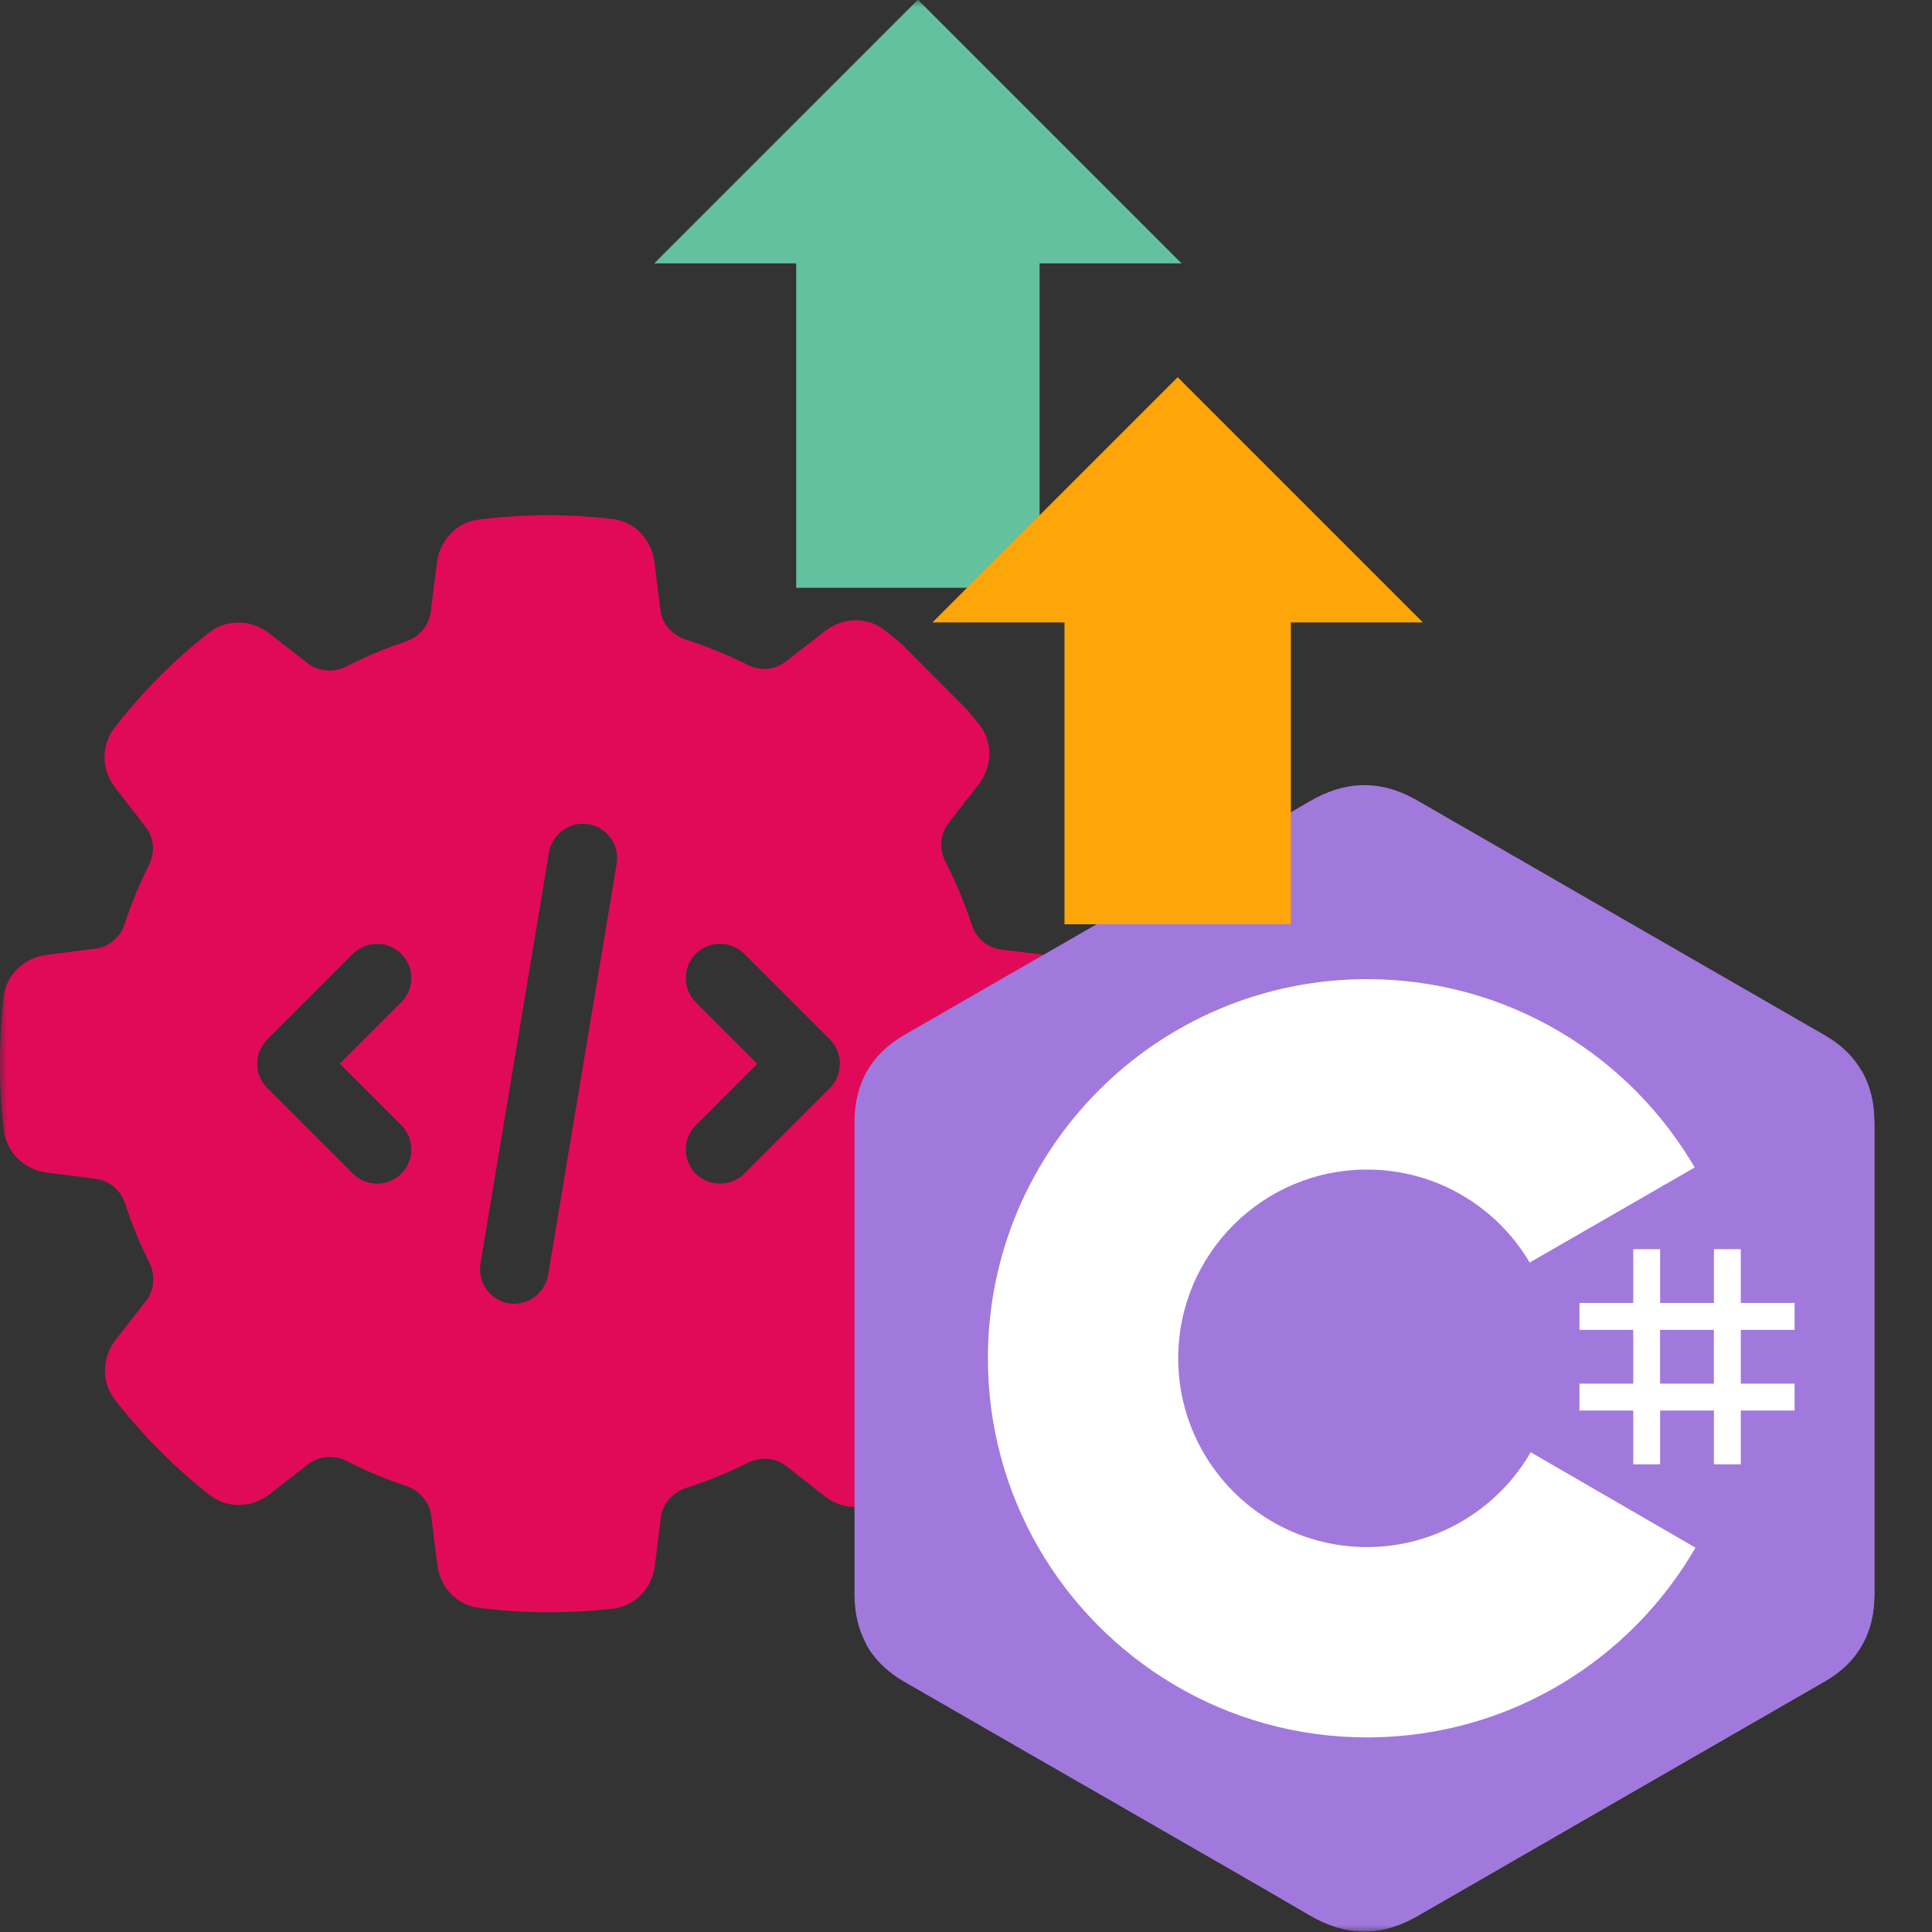 <svg width="138" height="138" viewBox="0 0 138 138" fill="none" xmlns="http://www.w3.org/2000/svg">
<rect x="0" y="0" width="138" height="138" fill="#333333" stroke="none"/>
<g clip-path="url(#clip0_303_970)">
<mask id="mask0_303_970" style="mask-type:luminance" maskUnits="userSpaceOnUse" x="0" y="0" width="138" height="138">
<path d="M138 0H0V138H138V0Z" fill="white"/>
</mask>
<g mask="url(#mask0_303_970)">
<g style="mix-blend-mode:multiply">
<path d="M46.743 40.137C46.544 38.545 45.35 37.26 43.758 37.076C42.259 36.892 40.728 36.8 39.182 36.8C37.483 36.8 35.8 36.907 34.162 37.122C32.586 37.321 31.407 38.606 31.208 40.183L30.764 43.718C30.642 44.698 29.938 45.494 29.004 45.815C27.535 46.305 26.096 46.917 24.734 47.606C23.846 48.065 22.775 47.989 21.979 47.376L19.224 45.234C17.969 44.254 16.209 44.193 14.954 45.172C12.413 47.162 10.132 49.458 8.158 52.014C7.194 53.269 7.255 55.014 8.234 56.269L10.408 59.07C11.02 59.85 11.081 60.907 10.637 61.794C9.964 63.141 9.382 64.534 8.908 65.988C8.602 66.937 7.791 67.641 6.811 67.763L3.321 68.207C1.745 68.406 0.459 69.6 0.26 71.177C0.107 72.738 0 74.345 0 75.983C0 77.605 0.092 79.212 0.291 80.788C0.49 82.365 1.775 83.559 3.352 83.758L6.842 84.201C7.821 84.324 8.632 85.028 8.938 85.977C9.413 87.431 9.995 88.839 10.668 90.186C11.112 91.074 11.035 92.13 10.438 92.91L8.265 95.696C7.285 96.951 7.224 98.696 8.188 99.951C10.163 102.507 12.443 104.803 14.984 106.792C16.239 107.772 17.999 107.711 19.254 106.731L22.009 104.589C22.79 103.976 23.877 103.915 24.764 104.359C26.142 105.063 27.565 105.66 29.035 106.15C29.968 106.471 30.672 107.267 30.795 108.247L31.239 111.782C31.438 113.359 32.616 114.644 34.193 114.843C35.83 115.057 37.514 115.165 39.213 115.165C40.758 115.165 42.289 115.073 43.789 114.904C45.381 114.721 46.575 113.42 46.774 111.843L47.202 108.4C47.325 107.405 48.044 106.594 48.993 106.287C50.524 105.798 52.008 105.185 53.432 104.481C54.319 104.038 55.375 104.114 56.156 104.711L58.926 106.884C60.181 107.864 61.926 107.925 63.181 106.961C63.61 106.624 64.023 106.287 64.436 105.935L69.135 101.237C69.411 100.9 69.686 100.563 69.962 100.226C70.956 98.971 70.88 97.211 69.9 95.956L67.758 93.217C67.145 92.436 67.084 91.349 67.528 90.461C68.263 89.023 68.906 87.507 69.411 85.946C69.716 84.997 70.528 84.293 71.507 84.171L74.997 83.742C76.574 83.543 77.874 82.35 78.058 80.773C78.089 80.513 78.12 80.237 78.15 79.977V72.018C78.12 71.758 78.089 71.483 78.058 71.222C77.859 69.646 76.574 68.452 74.997 68.253L71.507 67.825C70.528 67.702 69.716 66.998 69.411 66.049C68.89 64.488 68.263 62.973 67.528 61.534C67.069 60.646 67.145 59.575 67.758 58.779L69.9 56.039C70.88 54.784 70.941 53.024 69.962 51.769C69.686 51.432 69.411 51.096 69.135 50.759L64.436 46.029C64.023 45.677 63.61 45.341 63.181 45.004C61.926 44.024 60.181 44.101 58.926 45.081L56.125 47.254C55.345 47.866 54.273 47.928 53.401 47.483C51.977 46.78 50.493 46.167 48.962 45.677C48.014 45.371 47.294 44.56 47.172 43.581L46.743 40.137ZM44.049 61.687L39.151 91.074C38.922 92.405 37.667 93.308 36.335 93.094C35.004 92.88 34.101 91.609 34.315 90.278L39.213 60.891C39.442 59.559 40.697 58.657 42.029 58.871C43.361 59.085 44.264 60.355 44.049 61.687ZM28.667 71.59L24.275 75.983L28.667 80.375C29.616 81.324 29.616 82.885 28.667 83.834C27.718 84.783 26.157 84.783 25.208 83.834L19.086 77.712C18.137 76.763 18.137 75.202 19.086 74.253L25.208 68.131C26.157 67.182 27.718 67.182 28.667 68.131C29.616 69.08 29.616 70.641 28.667 71.59ZM53.156 68.131L59.279 74.253C60.227 75.202 60.227 76.763 59.279 77.712L53.156 83.834C52.207 84.783 50.646 84.783 49.697 83.834C48.748 82.885 48.748 81.324 49.697 80.375L54.09 75.983L49.697 71.59C48.748 70.641 48.748 69.08 49.697 68.131C50.646 67.182 52.207 67.182 53.156 68.131Z" fill="#E10A59"/>
</g>
<g style="mix-blend-mode:multiply">
<path d="M133.879 80.155C133.879 78.777 133.583 77.561 132.99 76.518C132.407 75.492 131.53 74.629 130.354 73.951C120.655 68.36 110.947 62.783 101.252 57.184C98.637 55.677 96.104 55.728 93.51 57.261C89.65 59.537 70.32 70.61 64.562 73.946C62.192 75.32 61.037 77.42 61.037 80.151C61.037 91.396 61.037 102.645 61.037 113.89C61.037 115.238 61.321 116.428 61.888 117.458C62.471 118.515 63.36 119.399 64.562 120.095C70.32 123.431 89.655 134.504 93.51 136.78C96.108 138.313 98.641 138.364 101.256 136.857C110.951 131.258 120.659 125.685 130.363 120.09C131.565 119.395 132.454 118.51 133.038 117.454C133.605 116.423 133.888 115.234 133.888 113.886C133.888 113.886 133.888 91.4 133.888 80.151" fill="#A179DC"/>
</g>
<g style="mix-blend-mode:multiply">
<path d="M97.568 96.909L61.879 117.458C62.463 118.514 63.352 119.399 64.554 120.095C70.312 123.431 89.646 134.504 93.502 136.78C96.1 138.312 98.633 138.364 101.248 136.857C110.943 131.258 120.65 125.685 130.354 120.09C131.557 119.394 132.445 118.51 133.029 117.454L97.564 96.909H97.568Z" fill="#A179DC"/>
</g>
<g style="mix-blend-mode:multiply">
<path d="M133.879 80.154C133.879 78.776 133.582 77.561 132.99 76.518L97.567 96.912L133.033 117.458C133.6 116.427 133.883 115.238 133.883 113.89C133.883 113.89 133.883 91.404 133.883 80.154" fill="#A179DC"/>
</g>
<path d="M118.58 89.227V93.07H122.424V89.227H124.343V93.07H128.186V94.99H124.343V98.832H128.186V100.752H124.343V104.594H122.424V100.752H118.58V104.594H116.661V100.752H112.818V98.832H116.661V94.99H112.818V93.07H116.661V89.227H118.58ZM122.419 94.99H118.576V98.832H122.419V94.99Z" fill="white"/>
<path d="M97.649 69.94C107.666 69.94 116.412 75.38 121.097 83.469L121.049 83.392L109.263 90.18C106.941 86.247 102.686 83.594 97.799 83.542H97.644C90.2 83.542 84.158 89.579 84.158 97.024C84.158 99.459 84.807 101.743 85.936 103.714C88.259 107.771 92.629 110.506 97.64 110.506C102.651 110.506 107.078 107.733 109.392 103.632L109.336 103.731L121.105 110.549C116.473 118.566 107.846 123.993 97.945 124.1H97.644C87.593 124.1 78.825 118.626 74.15 110.498C71.87 106.53 70.564 101.928 70.564 97.02C70.564 82.065 82.69 69.94 97.644 69.94H97.649Z" fill="white"/>
<g style="mix-blend-mode:multiply">
<path d="M65.564 -0.019L84.394 18.811H74.255V41.986H56.873V18.811H46.734L65.564 -0.019Z" fill="#63C1A0"/>
</g>
<g style="mix-blend-mode:multiply">
<path d="M84.12 26.943L101.636 44.459H92.204V66.018H76.035V44.459H66.603L84.12 26.943Z" fill="#FDA509"/>
</g>
</g>
</g>
<defs>
<clipPath id="clip0_303_970">
<rect width="138" height="138" fill="white"/>
</clipPath>
</defs>
</svg>
